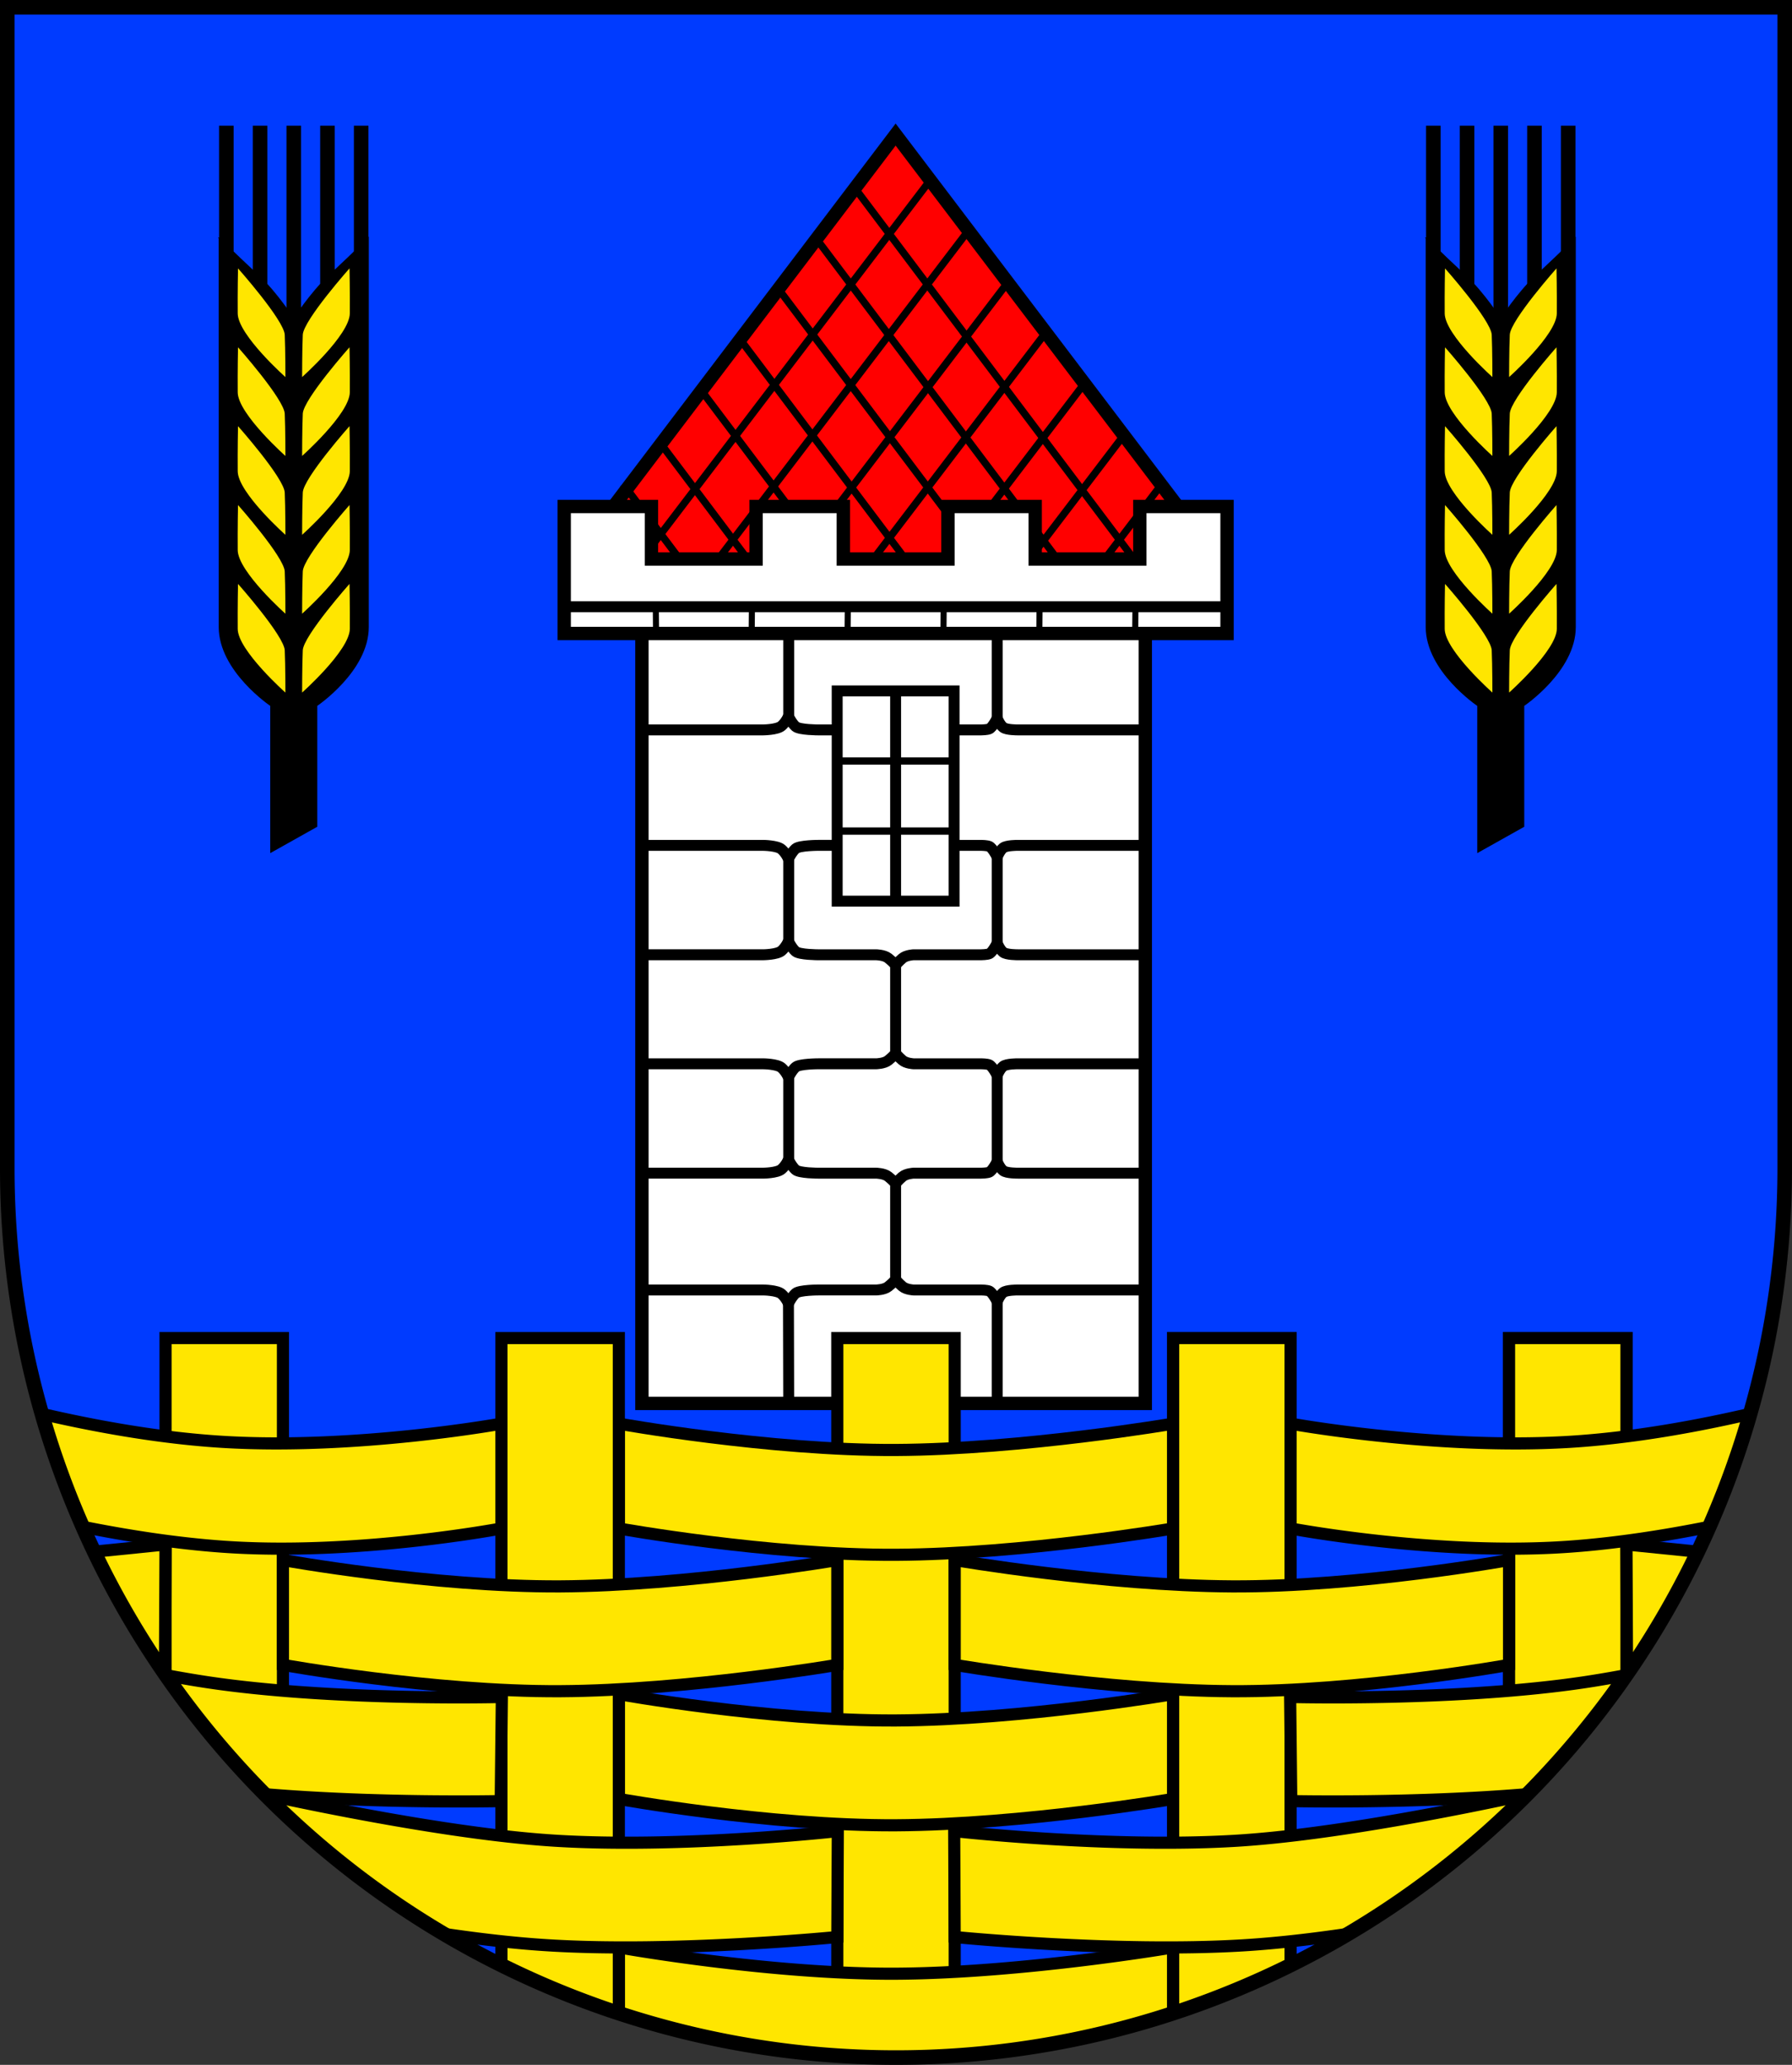 <?xml version="1.0" encoding="UTF-8" standalone="no"?>
<!-- Created with Inkscape (http://www.inkscape.org/) -->

<svg
   width="147.7mm"
   height="170.08mm"
   viewBox="0 0 147.7 170.08"
   version="1.1"
   id="svg3018"
   inkscape:version="1.2.2 (732a01da63, 2022-12-09)"
   sodipodi:docname="DEU Klixbüll COA.svg"
   xmlns:inkscape="http://www.inkscape.org/namespaces/inkscape"
   xmlns:sodipodi="http://sodipodi.sourceforge.net/DTD/sodipodi-0.dtd"
   xmlns="http://www.w3.org/2000/svg"
   xmlns:svg="http://www.w3.org/2000/svg">
  <rect x="0" y="0" width="147.7" height="170.08" fill="#333333" stroke="none"/>
  <sodipodi:namedview
     id="namedview3020"
     pagecolor="#ffffff"
     bordercolor="#666666"
     borderopacity="1.0"
     inkscape:showpageshadow="2"
     inkscape:pageopacity="0.0"
     inkscape:pagecheckerboard="0"
     inkscape:deskcolor="#d1d1d1"
     inkscape:document-units="mm"
     showgrid="false"
     inkscape:zoom="0.86130238"
     inkscape:cx="278.64779"
     inkscape:cy="322.1865"
     inkscape:current-layer="layer1" />
  <defs
     id="defs3015" />
  <g
     inkscape:label="Ebene 1"
     inkscape:groupmode="layer"
     id="layer1"
     transform="translate(-556.646,-50.875)">
    <g
       id="g2760"
       transform="translate(527.83,-19)">
      <path
         id="path1593"
         style="fill:#003bff;fill-opacity:1;stroke:none;stroke-width:1.2;stroke-dasharray:none"
         d="m 29.416,70.475 v 95.63 a 73.25,73.25 0 0 0 73.25,73.25 73.25,73.25 0 0 0 73.25,-73.249 73.25,73.25 0 0 0 0,-5.1e-4 V 70.475 Z" />
      <g
         id="g1621"
         style="stroke:#000000"
         transform="translate(-204.928,1.713)">
        <path
           id="path1540"
           style="fill:#ff0000;stroke:#000000;stroke-width:1.1;stroke-dasharray:none"
           d="m 307.563,79.247 -24.564,32.363 v 6.528 l 24.564,-1.999 24.564,1.999 v -6.528 z" />
        <path
           style="fill:none;stroke:#000000;stroke-width:0.6;stroke-dasharray:none"
           d="m 286.151,114.85 24.194,-31.757"
           id="path1548" />
        <path
           style="fill:none;stroke:#000000;stroke-width:0.6;stroke-dasharray:none"
           d="m 289.154,119.188 24.194,-31.757"
           id="path1550" />
        <path
           style="fill:none;stroke:#000000;stroke-width:0.6;stroke-dasharray:none"
           d="m 292.435,123.415 24.194,-31.757"
           id="path1552" />
        <path
           style="fill:none;stroke:#000000;stroke-width:0.6;stroke-dasharray:none"
           d="m 295.661,127.419 24.194,-31.757"
           id="path1554" />
        <path
           style="fill:none;stroke:#000000;stroke-width:0.6;stroke-dasharray:none"
           d="m 298.776,131.702 24.194,-31.757"
           id="path1556" />
        <path
           style="fill:none;stroke:#000000;stroke-width:0.6;stroke-dasharray:none"
           d="m 302.057,135.929 24.194,-31.757"
           id="path1558" />
        <path
           style="fill:none;stroke:#000000;stroke-width:0.6;stroke-dasharray:none"
           d="m 305.116,140.044 24.194,-31.757"
           id="path1560" />
        <path
           style="fill:none;stroke:#000000;stroke-width:0.6;stroke-dasharray:none"
           d="M 303.961,83.335 327.675,114.836"
           id="path1562" />
        <path
           style="fill:none;stroke:#000000;stroke-width:0.6;stroke-dasharray:none"
           d="m 301.124,87.951 23.714,31.501"
           id="path1564" />
        <path
           style="fill:none;stroke:#000000;stroke-width:0.6;stroke-dasharray:none"
           d="m 298.065,92.178 23.714,31.501"
           id="path1566" />
        <path
           style="fill:none;stroke:#000000;stroke-width:0.6;stroke-dasharray:none"
           d="m 294.84,96.238 23.714,31.501"
           id="path1568" />
        <path
           style="fill:none;stroke:#000000;stroke-width:0.6;stroke-dasharray:none"
           d="m 291.614,100.409 23.714,31.501"
           id="path1570" />
        <path
           style="fill:none;stroke:#000000;stroke-width:0.6;stroke-dasharray:none"
           d="m 288.11,104.58 23.714,31.501"
           id="path1572" />
        <path
           style="fill:none;stroke:#000000;stroke-width:0.6;stroke-dasharray:none"
           d="m 285.107,108.029 23.714,31.501"
           id="path1574" />
        <g
           id="g1446"
           style="stroke:#000000">
          <rect
             style="fill:#ffffff;stroke:#000000;stroke-width:1.1;stroke-dasharray:none"
             id="rect899"
             width="41.49"
             height="67.619"
             x="286.651"
             y="116.14" />
          <path
             style="fill:none;stroke:#000000;stroke-width:0.9;stroke-dasharray:none"
             d="m 286.651,174.417 h 9.995 c 0,0 1.15,0.01 1.514,0.324 0.364,0.315 0.57,0.796 0.57,0.796 0,0 0.275,-0.57 0.59,-0.846 0.315,-0.275 1.888,-0.275 1.888,-0.275 h 4.749 c 0,0 0.659,-0.01 0.993,-0.275 0.334,-0.265 0.614,-0.57 0.614,-0.57 0,0 0.232,0.271 0.547,0.546 0.315,0.275 0.934,0.3 0.934,0.3 h 5.579 c 0,0 0.482,0.005 0.664,0.088 0.262,0.12 0.647,0.87 0.647,0.87 0,0 0.219,-0.536 0.494,-0.752 0.275,-0.216 1.199,-0.206 1.199,-0.206 h 10.515"
             id="path1009"
             sodipodi:nodetypes="ccccsccccsccsc" />
          <path
             style="fill:none;stroke:#000000;stroke-width:0.9;stroke-dasharray:none"
             d="m 286.651,164.794 h 9.995 c 0,0 1.15,-0.01 1.514,-0.324 0.364,-0.315 0.57,-0.796 0.57,-0.796 0,0 0.275,0.57 0.59,0.846 0.315,0.275 1.888,0.275 1.888,0.275 h 4.749 c 0,0 0.659,0.01 0.993,0.275 0.334,0.265 0.614,0.57 0.614,0.57 0,0 0.232,-0.271 0.547,-0.546 0.315,-0.275 0.934,-0.3 0.934,-0.3 h 5.579 c 0,0 0.482,-0.005 0.664,-0.088 0.262,-0.12 0.647,-0.87 0.647,-0.87 0,0 0.219,0.536 0.494,0.752 0.275,0.216 1.199,0.206 1.199,0.206 h 10.515"
             id="path1111"
             sodipodi:nodetypes="ccccsccccsccsc" />
          <path
             style="fill:none;stroke:#000000;stroke-width:0.9;stroke-dasharray:none"
             d="m 286.651,155.785 h 9.995 c 0,0 1.15,0.01 1.514,0.324 0.364,0.315 0.57,0.796 0.57,0.796 0,0 0.275,-0.57 0.59,-0.846 0.315,-0.275 1.888,-0.275 1.888,-0.275 h 4.749 c 0,0 0.659,-0.01 0.993,-0.275 0.334,-0.265 0.614,-0.57 0.614,-0.57 0,0 0.232,0.271 0.547,0.546 0.315,0.275 0.934,0.3 0.934,0.3 h 5.579 c 0,0 0.482,0.005 0.664,0.088 0.262,0.12 0.647,0.87 0.647,0.87 0,0 0.219,-0.536 0.494,-0.752 0.275,-0.216 1.199,-0.206 1.199,-0.206 h 10.515"
             id="path1113"
             sodipodi:nodetypes="ccccsccccsccsc" />
          <path
             style="fill:none;stroke:#000000;stroke-width:0.9;stroke-dasharray:none"
             d="m 286.651,146.804 h 9.995 c 0,0 1.15,-0.01 1.514,-0.324 0.364,-0.315 0.57,-0.796 0.57,-0.796 0,0 0.275,0.57 0.59,0.846 0.315,0.275 1.888,0.275 1.888,0.275 h 4.749 c 0,0 0.659,0.01 0.993,0.275 0.334,0.265 0.614,0.57 0.614,0.57 0,0 0.232,-0.271 0.547,-0.546 0.315,-0.275 0.934,-0.3 0.934,-0.3 h 5.579 c 0,0 0.482,-0.005 0.664,-0.088 0.262,-0.12 0.647,-0.87 0.647,-0.87 0,0 0.219,0.536 0.494,0.752 0.275,0.216 1.199,0.206 1.199,0.206 h 10.515"
             id="path1115"
             sodipodi:nodetypes="ccccsccccsccsc" />
          <path
             style="fill:none;stroke:#000000;stroke-width:0.9;stroke-dasharray:none"
             d="m 286.651,137.793 h 9.995 c 0,0 1.15,0.01 1.514,0.324 0.364,0.315 0.57,0.796 0.57,0.796 0,0 0.275,-0.57 0.59,-0.846 0.315,-0.275 1.888,-0.275 1.888,-0.275 h 4.749 c 0,0 0.659,-0.01 0.993,-0.275 0.334,-0.265 0.614,-0.57 0.614,-0.57 0,0 0.232,0.271 0.547,0.546 0.315,0.275 0.934,0.3 0.934,0.3 h 5.579 c 0,0 0.482,0.005 0.664,0.088 0.262,0.12 0.647,0.87 0.647,0.87 0,0 0.219,-0.536 0.494,-0.752 0.275,-0.216 1.199,-0.206 1.199,-0.206 h 10.515"
             id="path1117"
             sodipodi:nodetypes="ccccsccccsccsc" />
          <path
             style="fill:none;stroke:#000000;stroke-width:0.9;stroke-dasharray:none"
             d="m 286.651,128.283 h 9.995 c 0,0 1.15,-0.01 1.514,-0.324 0.364,-0.315 0.57,-0.796 0.57,-0.796 0,0 0.275,0.57 0.59,0.846 0.315,0.275 1.888,0.275 1.888,0.275 h 4.749 c 0,0 0.659,0.01 0.993,0.275 0.334,0.265 0.614,0.57 0.614,0.57 0,0 0.232,-0.271 0.547,-0.546 0.315,-0.275 0.934,-0.3 0.934,-0.3 h 5.579 c 0,0 0.482,-0.005 0.664,-0.088 0.262,-0.12 0.647,-0.87 0.647,-0.87 0,0 0.219,0.536 0.494,0.752 0.275,0.216 1.199,0.206 1.199,0.206 h 10.515"
             id="path1119"
             sodipodi:nodetypes="ccccsccccsccsc" />
          <path
             style="fill:none;stroke:#000000;stroke-width:0.9;stroke-dasharray:none"
             d="M 298.75,127.201 V 116.14"
             id="path1121" />
          <path
             style="fill:none;stroke:#000000;stroke-width:0.9;stroke-dasharray:none"
             d="M 315.934,127.325 V 116.14"
             id="path1123" />
          <path
             style="fill:none;stroke:#000000;stroke-width:0.9;stroke-dasharray:none"
             d="m 298.75,145.722 v -6.848"
             id="path1125" />
          <path
             style="fill:none;stroke:#000000;stroke-width:0.9;stroke-dasharray:none"
             d="m 315.934,145.845 v -7.094"
             id="path1127" />
          <path
             style="fill:none;stroke:#000000;stroke-width:0.9;stroke-dasharray:none"
             d="M 307.563,154.939 V 147.649"
             id="path1129" />
          <path
             style="fill:none;stroke:#000000;stroke-width:0.9;stroke-dasharray:none"
             d="m 298.75,163.712 v -6.846"
             id="path1131" />
          <path
             style="fill:none;stroke:#000000;stroke-width:0.9;stroke-dasharray:none"
             d="m 315.934,163.836 v -7.093"
             id="path1133" />
          <path
             style="fill:none;stroke:#000000;stroke-width:0.9;stroke-dasharray:none"
             d="m 307.563,173.571 v -7.932"
             id="path1135" />
          <path
             style="fill:none;stroke:#000000;stroke-width:0.9;stroke-dasharray:none"
             d="m 315.934,183.759 v -8.384"
             id="path1137" />
          <path
             style="fill:none;stroke:#000000;stroke-width:0.9;stroke-dasharray:none"
             d="m 298.75,183.759 -0.02,-8.222"
             id="path1139" />
          <rect
             style="fill:#ffffff;stroke:#000000;stroke-width:0.9;stroke-dasharray:none"
             id="rect1193"
             width="9.635"
             height="17.316"
             x="302.746"
             y="125.071" />
          <path
             style="fill:none;stroke:#000000;stroke-width:0.9;stroke-dasharray:none"
             d="m 307.563,125.071 v 17.316"
             id="path1195" />
          <path
             style="fill:none;stroke:#000000;stroke-width:0.6;stroke-dasharray:none"
             d="m 302.746,130.843 h 9.635"
             id="path1253" />
          <path
             style="fill:none;stroke:#000000;stroke-width:0.6;stroke-dasharray:none"
             d="m 302.746,136.615 h 9.635"
             id="path1255" />
          <path
             id="rect1386"
             style="fill:#ffffff;stroke:#000000;stroke-width:1.1;stroke-dasharray:none"
             d="m 280.246,109.881 v 10.461 h 2.045 5.146 43.847 3.596 v -10.461 h -7.191 v 4.326 h -8.623 v -4.326 h -7.191 v 4.326 h -8.623 v -4.326 h -7.191 v 4.326 h -8.623 v -4.326 z" />
          <path
             style="fill:none;stroke:#000000;stroke-width:0.9;stroke-dasharray:none"
             d="m 280.246,118.139 h 54.634"
             id="path1401" />
          <path
             style="fill:none;stroke:#000000;stroke-width:0.5;stroke-dasharray:none"
             d="m 287.797,118.139 0.02,2.202"
             id="path1405" />
          <path
             style="fill:none;stroke:#000000;stroke-width:0.5;stroke-dasharray:none"
             d="m 295.719,118.139 -0.02,2.202"
             id="path1407"
             inkscape:transform-center-x="-19.756151"
             inkscape:transform-center-y="11.876854" />
          <path
             style="fill:none;stroke:#000000;stroke-width:0.5;stroke-dasharray:none"
             d="m 303.622,118.139 -0.02,2.202"
             id="path1409"
             inkscape:transform-center-x="-19.756151"
             inkscape:transform-center-y="11.876854" />
          <path
             style="fill:none;stroke:#000000;stroke-width:0.5;stroke-dasharray:none"
             d="m 311.524,118.139 -0.02,2.202"
             id="path1411"
             inkscape:transform-center-x="-19.756151"
             inkscape:transform-center-y="11.876854" />
          <path
             style="fill:none;stroke:#000000;stroke-width:0.5;stroke-dasharray:none"
             d="m 319.427,118.139 -0.02,2.202"
             id="path1413"
             inkscape:transform-center-x="-19.756151"
             inkscape:transform-center-y="11.876854" />
          <path
             style="fill:none;stroke:#000000;stroke-width:0.5;stroke-dasharray:none"
             d="m 327.329,118.139 -0.02,2.202"
             id="path1415"
             inkscape:transform-center-x="-19.756151"
             inkscape:transform-center-y="11.876854" />
        </g>
      </g>
      <path
         id="rect1866"
         style="fill:#ffe600;fill-opacity:1;stroke:#000000;stroke-width:1;stroke-dasharray:none"
         d="m 97.827,180.089 v 59.076 a 73.25,73.25 0 0 0 4.838,0.19 73.25,73.25 0 0 0 4.839,-0.19 v -59.076 z" />
      <path
         id="rect1876"
         style="fill:none;stroke:#000000;stroke-width:1;stroke-dasharray:none"
         d="m -153.194,180.089 v 38.983 a 73.25,73.25 0 0 1 -9.677,-11.327 v -27.656 z"
         transform="scale(-1,1)" />
      <path
         id="rect1878"
         style="fill:none;stroke:#000000;stroke-width:1;stroke-dasharray:none"
         d="m -125.511,180.089 v 55.604 a 73.25,73.25 0 0 1 -9.677,-3.984 v -51.62 z"
         transform="scale(-1,1)" />
      <path
         style="fill:#ffe600;fill-opacity:1;stroke:#000000;stroke-width:1;stroke-dasharray:none"
         d="m 79.821,187.139 c 0,0 12.359,2.225 22.845,2.169 10.486,-0.056 22.845,-2.169 22.845,-2.169 v 8.634 c 0,0 -12.359,2.113 -22.845,2.169 -10.486,0.056 -22.845,-2.169 -22.845,-2.169 z"
         id="path2016"
         sodipodi:nodetypes="czcczcc" />
      <path
         style="fill:#ffe600;fill-opacity:1;stroke:#000000;stroke-width:1;stroke-dasharray:none"
         d="m 79.821,209.418 c 0,0 12.359,2.225 22.845,2.169 10.486,-0.056 22.845,-2.169 22.845,-2.169 v 8.634 c 0,0 -12.359,2.113 -22.845,2.169 -10.486,0.056 -22.845,-2.169 -22.845,-2.169 z"
         id="path2031"
         sodipodi:nodetypes="czcczcc" />
      <path
         id="path2033"
         style="fill:#ffe600;fill-opacity:1;stroke:#000000;stroke-width:1;stroke-dasharray:none"
         d="m 79.821,230.278 v 5.414 a 73.25,73.25 0 0 0 22.845,3.662 73.25,73.25 0 0 0 22.845,-3.662 v -5.414 c 0,0 -12.359,2.113 -22.845,2.169 -10.486,0.056 -22.845,-2.169 -22.845,-2.169 z" />
      <g
         id="g2173"
         style="stroke:#000000">
        <path
           id="rect1868"
           style="fill:#ffe600;fill-opacity:1;stroke:#000000;stroke-width:1;stroke-dasharray:none"
           d="m 42.46,180.089 v 27.657 a 73.25,73.25 0 0 0 9.677,11.326 v -38.983 z" />
        <path
           id="rect1870"
           style="fill:#ffe600;fill-opacity:1;stroke:#000000;stroke-width:1;stroke-dasharray:none"
           d="m 70.144,180.089 v 51.62 a 73.25,73.25 0 0 0 9.677,3.984 v -55.604 z" />
        <path
           id="path2027"
           style="fill:#ffe600;fill-opacity:1;stroke:#000000;stroke-width:1;stroke-dasharray:none"
           d="m 32.326,186.346 a 73.25,73.25 0 0 0 3.363,9.302 c 3.515,0.702 7.533,1.344 11.499,1.626 10.931,0.779 22.956,-1.502 22.956,-1.502 v -8.634 c 0,0 -11.914,2.169 -22.956,1.502 -5.342,-0.323 -10.72,-1.335 -14.862,-2.295 z" />
        <path
           style="fill:#ffe600;fill-opacity:1;stroke:#000000;stroke-width:1;stroke-dasharray:none"
           d="m 52.137,198.374 c 0,0 12.359,2.225 22.845,2.169 10.486,-0.056 22.845,-2.169 22.845,-2.169 v 8.634 c 0,0 -12.359,2.113 -22.845,2.169 -10.486,0.056 -22.845,-2.169 -22.845,-2.169 z"
           id="path2029"
           sodipodi:nodetypes="czcczcc" />
        <path
           id="path2035"
           style="fill:#ffe600;fill-opacity:1;stroke:#000000;stroke-width:1;stroke-dasharray:none"
           d="m 50.679,217.694 a 73.25,73.25 0 0 0 14.816,11.485 c 2.798,0.413 5.741,0.76 8.561,0.931 10.466,0.636 23.773,-0.685 23.773,-0.685 l 0.041,-8.726 c 0,0 -12.778,1.433 -23.244,0.796 -8.106,-0.493 -19.28,-2.784 -23.947,-3.801 z" />
        <path
           id="path2037"
           style="fill:#ffe600;fill-opacity:1;stroke:#000000;stroke-width:1;stroke-dasharray:none"
           d="m 42.539,207.864 a 73.25,73.25 0 0 0 8.109,9.796 c 9.39,0.791 19.438,0.568 19.438,0.568 l 0.094,-8.577 c 0,0 -12.867,0.339 -23.257,-1.07 -1.443,-0.196 -2.917,-0.442 -4.383,-0.717 z" />
      </g>
      <g
         id="g2187"
         inkscape:transform-center-x="-37.567999"
         inkscape:transform-center-y="-59.495075"
         transform="matrix(-1,0,0,1,205.332,0)"
         style="stroke:#000000">
        <path
           id="path2175"
           style="fill:#ffe600;fill-opacity:1;stroke:#000000;stroke-width:1;stroke-dasharray:none"
           d="m 42.46,180.089 v 27.657 a 73.25,73.25 0 0 0 9.677,11.326 v -38.983 z" />
        <path
           id="path2177"
           style="fill:#ffe600;fill-opacity:1;stroke:#000000;stroke-width:1;stroke-dasharray:none"
           d="m 70.144,180.089 v 51.62 a 73.25,73.25 0 0 0 9.677,3.984 v -55.604 z" />
        <path
           id="path2179"
           style="fill:#ffe600;fill-opacity:1;stroke:#000000;stroke-width:1;stroke-dasharray:none"
           d="m 32.326,186.346 a 73.25,73.25 0 0 0 3.363,9.302 c 3.515,0.702 7.533,1.344 11.499,1.626 10.931,0.779 22.956,-1.502 22.956,-1.502 v -8.634 c 0,0 -11.914,2.169 -22.956,1.502 -5.342,-0.323 -10.72,-1.335 -14.862,-2.295 z" />
        <path
           style="fill:#ffe600;fill-opacity:1;stroke:#000000;stroke-width:1;stroke-dasharray:none"
           d="m 52.137,198.374 c 0,0 12.359,2.225 22.845,2.169 10.486,-0.056 22.845,-2.169 22.845,-2.169 v 8.634 c 0,0 -12.359,2.113 -22.845,2.169 -10.486,0.056 -22.845,-2.169 -22.845,-2.169 z"
           id="path2181"
           sodipodi:nodetypes="czcczcc" />
        <path
           id="path2183"
           style="fill:#ffe600;fill-opacity:1;stroke:#000000;stroke-width:1;stroke-dasharray:none"
           d="m 50.679,217.694 a 73.25,73.25 0 0 0 14.816,11.485 c 2.798,0.413 5.741,0.76 8.561,0.931 10.466,0.636 23.773,-0.685 23.773,-0.685 l 0.041,-8.726 c 0,0 -12.778,1.433 -23.244,0.796 -8.106,-0.493 -19.28,-2.784 -23.947,-3.801 z" />
        <path
           id="path2185"
           style="fill:#ffe600;fill-opacity:1;stroke:#000000;stroke-width:1;stroke-dasharray:none"
           d="m 42.539,207.864 a 73.25,73.25 0 0 0 8.109,9.796 c 9.39,0.791 19.438,0.568 19.438,0.568 l 0.094,-8.577 c 0,0 -12.867,0.339 -23.257,-1.07 -1.443,-0.196 -2.917,-0.442 -4.383,-0.717 z" />
      </g>
      <path
         id="path2367"
         style="fill:#ffe600;fill-opacity:1;stroke:#000000;stroke-width:1;stroke-dasharray:none"
         d="m 42.46,197.091 -5.834,0.59 c 1.663,3.478 3.598,6.819 5.786,9.992 z"
         sodipodi:nodetypes="cccc" />
      <path
         id="path2386"
         style="fill:#ffe600;fill-opacity:1;stroke:#000000;stroke-width:1;stroke-dasharray:none"
         d="m 162.872,197.091 5.834,0.59 c -1.663,3.478 -3.598,6.819 -5.786,9.992 z"
         sodipodi:nodetypes="cccc"
         inkscape:transform-center-x="-63.123025"
         inkscape:transform-center-y="-46.297864" />
      <path
         id="path2514"
         style="fill:none;stroke:#000000;stroke-width:1.2;stroke-dasharray:none"
         d="m 29.416,70.475 v 95.63 a 73.25,73.25 0 0 0 73.25,73.25 73.25,73.25 0 0 0 73.25,-73.249 73.25,73.25 0 0 0 0,-5.1e-4 V 70.475 Z" />
      <g
         id="g1442"
         transform="translate(-204.817,1.419)">
        <g
           id="g1352">
          <g
             id="g1329">
            <path
               style="fill:none;stroke:#000000;stroke-width:1.2;stroke-dasharray:none"
               d="M 357.328,78.81 V 98.276"
               id="path1306" />
            <g
               id="g1314">
              <path
                 style="fill:none;stroke:#000000;stroke-width:1.2;stroke-dasharray:none"
                 d="M 351.771,78.81 V 98.276"
                 id="path1308" />
              <path
                 style="fill:none;stroke:#000000;stroke-width:1.2;stroke-dasharray:none"
                 d="M 354.55,78.81 V 98.276"
                 id="path1310" />
            </g>
            <g
               id="g1320"
               inkscape:transform-center-x="-4.1676959"
               inkscape:transform-center-y="12.112818"
               transform="matrix(-1,0,0,1,714.656,0)">
              <path
                 style="fill:none;stroke:#000000;stroke-width:1.2;stroke-dasharray:none"
                 d="M 351.771,78.81 V 98.276"
                 id="path1316" />
              <path
                 style="fill:none;stroke:#000000;stroke-width:1.2;stroke-dasharray:none"
                 d="M 354.55,78.81 V 98.276"
                 id="path1318" />
            </g>
          </g>
          <path
             id="path1005"
             style="fill:#000000;stroke:#000000;stroke-width:0.1;stroke-dasharray:none"
             d="m 351.193,88.07 v 32.035 c 0,3.615 4.247,6.467 4.247,6.467 v 12.071 l 3.775,-2.117 v -9.954 c 0,0 4.247,-2.852 4.247,-6.467 V 88.07 c 0,0 -0.606,0.662 -3.341,3.216 -1.359,1.269 -2.794,3.45 -2.794,3.45 0,0 -1.435,-2.181 -2.794,-3.45 -2.735,-2.554 -3.341,-3.216 -3.341,-3.216 z"
             sodipodi:nodetypes="csccccscscsc" />
          <g
             id="g1231"
             transform="translate(0,1.001)">
            <path
               style="fill:#ffe600;fill-opacity:1;stroke:#000000;stroke-width:0.1;stroke-dasharray:none"
               d="m 361.961,89.44 c 0,0 -3.884,4.362 -3.939,5.585 -0.056,1.224 -0.056,3.601 -0.056,3.601 0,0 4.018,-3.546 4.032,-5.353 0.014,-1.808 -0.023,-3.622 -0.023,-3.622 z"
               id="path1216"
               sodipodi:nodetypes="cscccc" />
            <path
               style="fill:#ffe600;fill-opacity:1;stroke:#000000;stroke-width:0.1;stroke-dasharray:none"
               d="m 361.961,115.429 c 0,0 -3.884,4.362 -3.939,5.585 -0.056,1.224 -0.056,3.601 -0.056,3.601 0,0 4.018,-3.546 4.032,-5.353 0.014,-1.808 -0.023,-3.622 -0.023,-3.622 z"
               id="path1218"
               sodipodi:nodetypes="cscccc" />
            <path
               style="fill:#ffe600;fill-opacity:1;stroke:#000000;stroke-width:0.1;stroke-dasharray:none"
               d="m 361.961,95.938 c 0,0 -3.884,4.362 -3.939,5.585 -0.056,1.224 -0.056,3.601 -0.056,3.601 0,0 4.018,-3.546 4.032,-5.353 0.014,-1.808 -0.023,-3.622 -0.023,-3.622 z"
               id="path1220"
               sodipodi:nodetypes="cscccc" />
            <path
               style="fill:#ffe600;fill-opacity:1;stroke:#000000;stroke-width:0.1;stroke-dasharray:none"
               d="m 361.961,102.435 c 0,0 -3.884,4.362 -3.939,5.585 -0.056,1.224 -0.056,3.601 -0.056,3.601 0,0 4.018,-3.546 4.032,-5.353 0.014,-1.808 -0.023,-3.622 -0.023,-3.622 z"
               id="path1222"
               sodipodi:nodetypes="cscccc" />
            <path
               style="fill:#ffe600;fill-opacity:1;stroke:#000000;stroke-width:0.1;stroke-dasharray:none"
               d="m 361.961,108.932 c 0,0 -3.884,4.362 -3.939,5.585 -0.056,1.224 -0.056,3.601 -0.056,3.601 0,0 4.018,-3.546 4.032,-5.353 0.014,-1.808 -0.023,-3.622 -0.023,-3.622 z"
               id="path1224"
               sodipodi:nodetypes="cscccc" />
          </g>
          <g
             id="g1243"
             inkscape:transform-center-x="2.6560961"
             inkscape:transform-center-y="25.882932"
             transform="matrix(-1,0,0,1,714.656,1.001)">
            <path
               style="fill:#ffe600;fill-opacity:1;stroke:#000000;stroke-width:0.1;stroke-dasharray:none"
               d="m 361.961,89.44 c 0,0 -3.884,4.362 -3.939,5.585 -0.056,1.224 -0.056,3.601 -0.056,3.601 0,0 4.018,-3.546 4.032,-5.353 0.014,-1.808 -0.023,-3.622 -0.023,-3.622 z"
               id="path1233"
               sodipodi:nodetypes="cscccc" />
            <path
               style="fill:#ffe600;fill-opacity:1;stroke:#000000;stroke-width:0.1;stroke-dasharray:none"
               d="m 361.961,115.429 c 0,0 -3.884,4.362 -3.939,5.585 -0.056,1.224 -0.056,3.601 -0.056,3.601 0,0 4.018,-3.546 4.032,-5.353 0.014,-1.808 -0.023,-3.622 -0.023,-3.622 z"
               id="path1235"
               sodipodi:nodetypes="cscccc" />
            <path
               style="fill:#ffe600;fill-opacity:1;stroke:#000000;stroke-width:0.1;stroke-dasharray:none"
               d="m 361.961,95.938 c 0,0 -3.884,4.362 -3.939,5.585 -0.056,1.224 -0.056,3.601 -0.056,3.601 0,0 4.018,-3.546 4.032,-5.353 0.014,-1.808 -0.023,-3.622 -0.023,-3.622 z"
               id="path1237"
               sodipodi:nodetypes="cscccc" />
            <path
               style="fill:#ffe600;fill-opacity:1;stroke:#000000;stroke-width:0.1;stroke-dasharray:none"
               d="m 361.961,102.435 c 0,0 -3.884,4.362 -3.939,5.585 -0.056,1.224 -0.056,3.601 -0.056,3.601 0,0 4.018,-3.546 4.032,-5.353 0.014,-1.808 -0.023,-3.622 -0.023,-3.622 z"
               id="path1239"
               sodipodi:nodetypes="cscccc" />
            <path
               style="fill:#ffe600;fill-opacity:1;stroke:#000000;stroke-width:0.1;stroke-dasharray:none"
               d="m 361.961,108.932 c 0,0 -3.884,4.362 -3.939,5.585 -0.056,1.224 -0.056,3.601 -0.056,3.601 0,0 4.018,-3.546 4.032,-5.353 0.014,-1.808 -0.023,-3.622 -0.023,-3.622 z"
               id="path1241"
               sodipodi:nodetypes="cscccc" />
          </g>
        </g>
        <g
           id="g1396"
           transform="translate(-99.483)">
          <g
             id="g1368">
            <path
               style="fill:none;stroke:#000000;stroke-width:1.2;stroke-dasharray:none"
               d="M 357.328,78.81 V 98.276"
               id="path1354" />
            <g
               id="g1360">
              <path
                 style="fill:none;stroke:#000000;stroke-width:1.2;stroke-dasharray:none"
                 d="M 351.771,78.81 V 98.276"
                 id="path1356" />
              <path
                 style="fill:none;stroke:#000000;stroke-width:1.2;stroke-dasharray:none"
                 d="M 354.55,78.81 V 98.276"
                 id="path1358" />
            </g>
            <g
               id="g1366"
               inkscape:transform-center-x="-4.1676959"
               inkscape:transform-center-y="12.112818"
               transform="matrix(-1,0,0,1,714.656,0)">
              <path
                 style="fill:none;stroke:#000000;stroke-width:1.2;stroke-dasharray:none"
                 d="M 351.771,78.81 V 98.276"
                 id="path1362" />
              <path
                 style="fill:none;stroke:#000000;stroke-width:1.2;stroke-dasharray:none"
                 d="M 354.55,78.81 V 98.276"
                 id="path1364" />
            </g>
          </g>
          <path
             id="path1370"
             style="fill:#000000;stroke:#000000;stroke-width:0.1;stroke-dasharray:none"
             d="m 351.193,88.07 v 32.035 c 0,3.615 4.247,6.467 4.247,6.467 v 12.071 l 3.775,-2.117 v -9.954 c 0,0 4.247,-2.852 4.247,-6.467 V 88.07 c 0,0 -0.606,0.662 -3.341,3.216 -1.359,1.269 -2.794,3.45 -2.794,3.45 0,0 -1.435,-2.181 -2.794,-3.45 -2.735,-2.554 -3.341,-3.216 -3.341,-3.216 z"
             sodipodi:nodetypes="csccccscscsc" />
          <g
             id="g1382"
             transform="translate(0,1.001)">
            <path
               style="fill:#ffe600;fill-opacity:1;stroke:#000000;stroke-width:0.1;stroke-dasharray:none"
               d="m 361.961,89.44 c 0,0 -3.884,4.362 -3.939,5.585 -0.056,1.224 -0.056,3.601 -0.056,3.601 0,0 4.018,-3.546 4.032,-5.353 0.014,-1.808 -0.023,-3.622 -0.023,-3.622 z"
               id="path1372"
               sodipodi:nodetypes="cscccc" />
            <path
               style="fill:#ffe600;fill-opacity:1;stroke:#000000;stroke-width:0.1;stroke-dasharray:none"
               d="m 361.961,115.429 c 0,0 -3.884,4.362 -3.939,5.585 -0.056,1.224 -0.056,3.601 -0.056,3.601 0,0 4.018,-3.546 4.032,-5.353 0.014,-1.808 -0.023,-3.622 -0.023,-3.622 z"
               id="path1374"
               sodipodi:nodetypes="cscccc" />
            <path
               style="fill:#ffe600;fill-opacity:1;stroke:#000000;stroke-width:0.1;stroke-dasharray:none"
               d="m 361.961,95.938 c 0,0 -3.884,4.362 -3.939,5.585 -0.056,1.224 -0.056,3.601 -0.056,3.601 0,0 4.018,-3.546 4.032,-5.353 0.014,-1.808 -0.023,-3.622 -0.023,-3.622 z"
               id="path1376"
               sodipodi:nodetypes="cscccc" />
            <path
               style="fill:#ffe600;fill-opacity:1;stroke:#000000;stroke-width:0.1;stroke-dasharray:none"
               d="m 361.961,102.435 c 0,0 -3.884,4.362 -3.939,5.585 -0.056,1.224 -0.056,3.601 -0.056,3.601 0,0 4.018,-3.546 4.032,-5.353 0.014,-1.808 -0.023,-3.622 -0.023,-3.622 z"
               id="path1378"
               sodipodi:nodetypes="cscccc" />
            <path
               style="fill:#ffe600;fill-opacity:1;stroke:#000000;stroke-width:0.1;stroke-dasharray:none"
               d="m 361.961,108.932 c 0,0 -3.884,4.362 -3.939,5.585 -0.056,1.224 -0.056,3.601 -0.056,3.601 0,0 4.018,-3.546 4.032,-5.353 0.014,-1.808 -0.023,-3.622 -0.023,-3.622 z"
               id="path1380"
               sodipodi:nodetypes="cscccc" />
          </g>
          <g
             id="g1394"
             inkscape:transform-center-x="2.6560961"
             inkscape:transform-center-y="25.882932"
             transform="matrix(-1,0,0,1,714.656,1.001)">
            <path
               style="fill:#ffe600;fill-opacity:1;stroke:#000000;stroke-width:0.1;stroke-dasharray:none"
               d="m 361.961,89.44 c 0,0 -3.884,4.362 -3.939,5.585 -0.056,1.224 -0.056,3.601 -0.056,3.601 0,0 4.018,-3.546 4.032,-5.353 0.014,-1.808 -0.023,-3.622 -0.023,-3.622 z"
               id="path1384"
               sodipodi:nodetypes="cscccc" />
            <path
               style="fill:#ffe600;fill-opacity:1;stroke:#000000;stroke-width:0.1;stroke-dasharray:none"
               d="m 361.961,115.429 c 0,0 -3.884,4.362 -3.939,5.585 -0.056,1.224 -0.056,3.601 -0.056,3.601 0,0 4.018,-3.546 4.032,-5.353 0.014,-1.808 -0.023,-3.622 -0.023,-3.622 z"
               id="path1386"
               sodipodi:nodetypes="cscccc" />
            <path
               style="fill:#ffe600;fill-opacity:1;stroke:#000000;stroke-width:0.1;stroke-dasharray:none"
               d="m 361.961,95.938 c 0,0 -3.884,4.362 -3.939,5.585 -0.056,1.224 -0.056,3.601 -0.056,3.601 0,0 4.018,-3.546 4.032,-5.353 0.014,-1.808 -0.023,-3.622 -0.023,-3.622 z"
               id="path1388"
               sodipodi:nodetypes="cscccc" />
            <path
               style="fill:#ffe600;fill-opacity:1;stroke:#000000;stroke-width:0.1;stroke-dasharray:none"
               d="m 361.961,102.435 c 0,0 -3.884,4.362 -3.939,5.585 -0.056,1.224 -0.056,3.601 -0.056,3.601 0,0 4.018,-3.546 4.032,-5.353 0.014,-1.808 -0.023,-3.622 -0.023,-3.622 z"
               id="path1390"
               sodipodi:nodetypes="cscccc" />
            <path
               style="fill:#ffe600;fill-opacity:1;stroke:#000000;stroke-width:0.1;stroke-dasharray:none"
               d="m 361.961,108.932 c 0,0 -3.884,4.362 -3.939,5.585 -0.056,1.224 -0.056,3.601 -0.056,3.601 0,0 4.018,-3.546 4.032,-5.353 0.014,-1.808 -0.023,-3.622 -0.023,-3.622 z"
               id="path1392"
               sodipodi:nodetypes="cscccc" />
          </g>
        </g>
      </g>
    </g>
  </g>
</svg>
